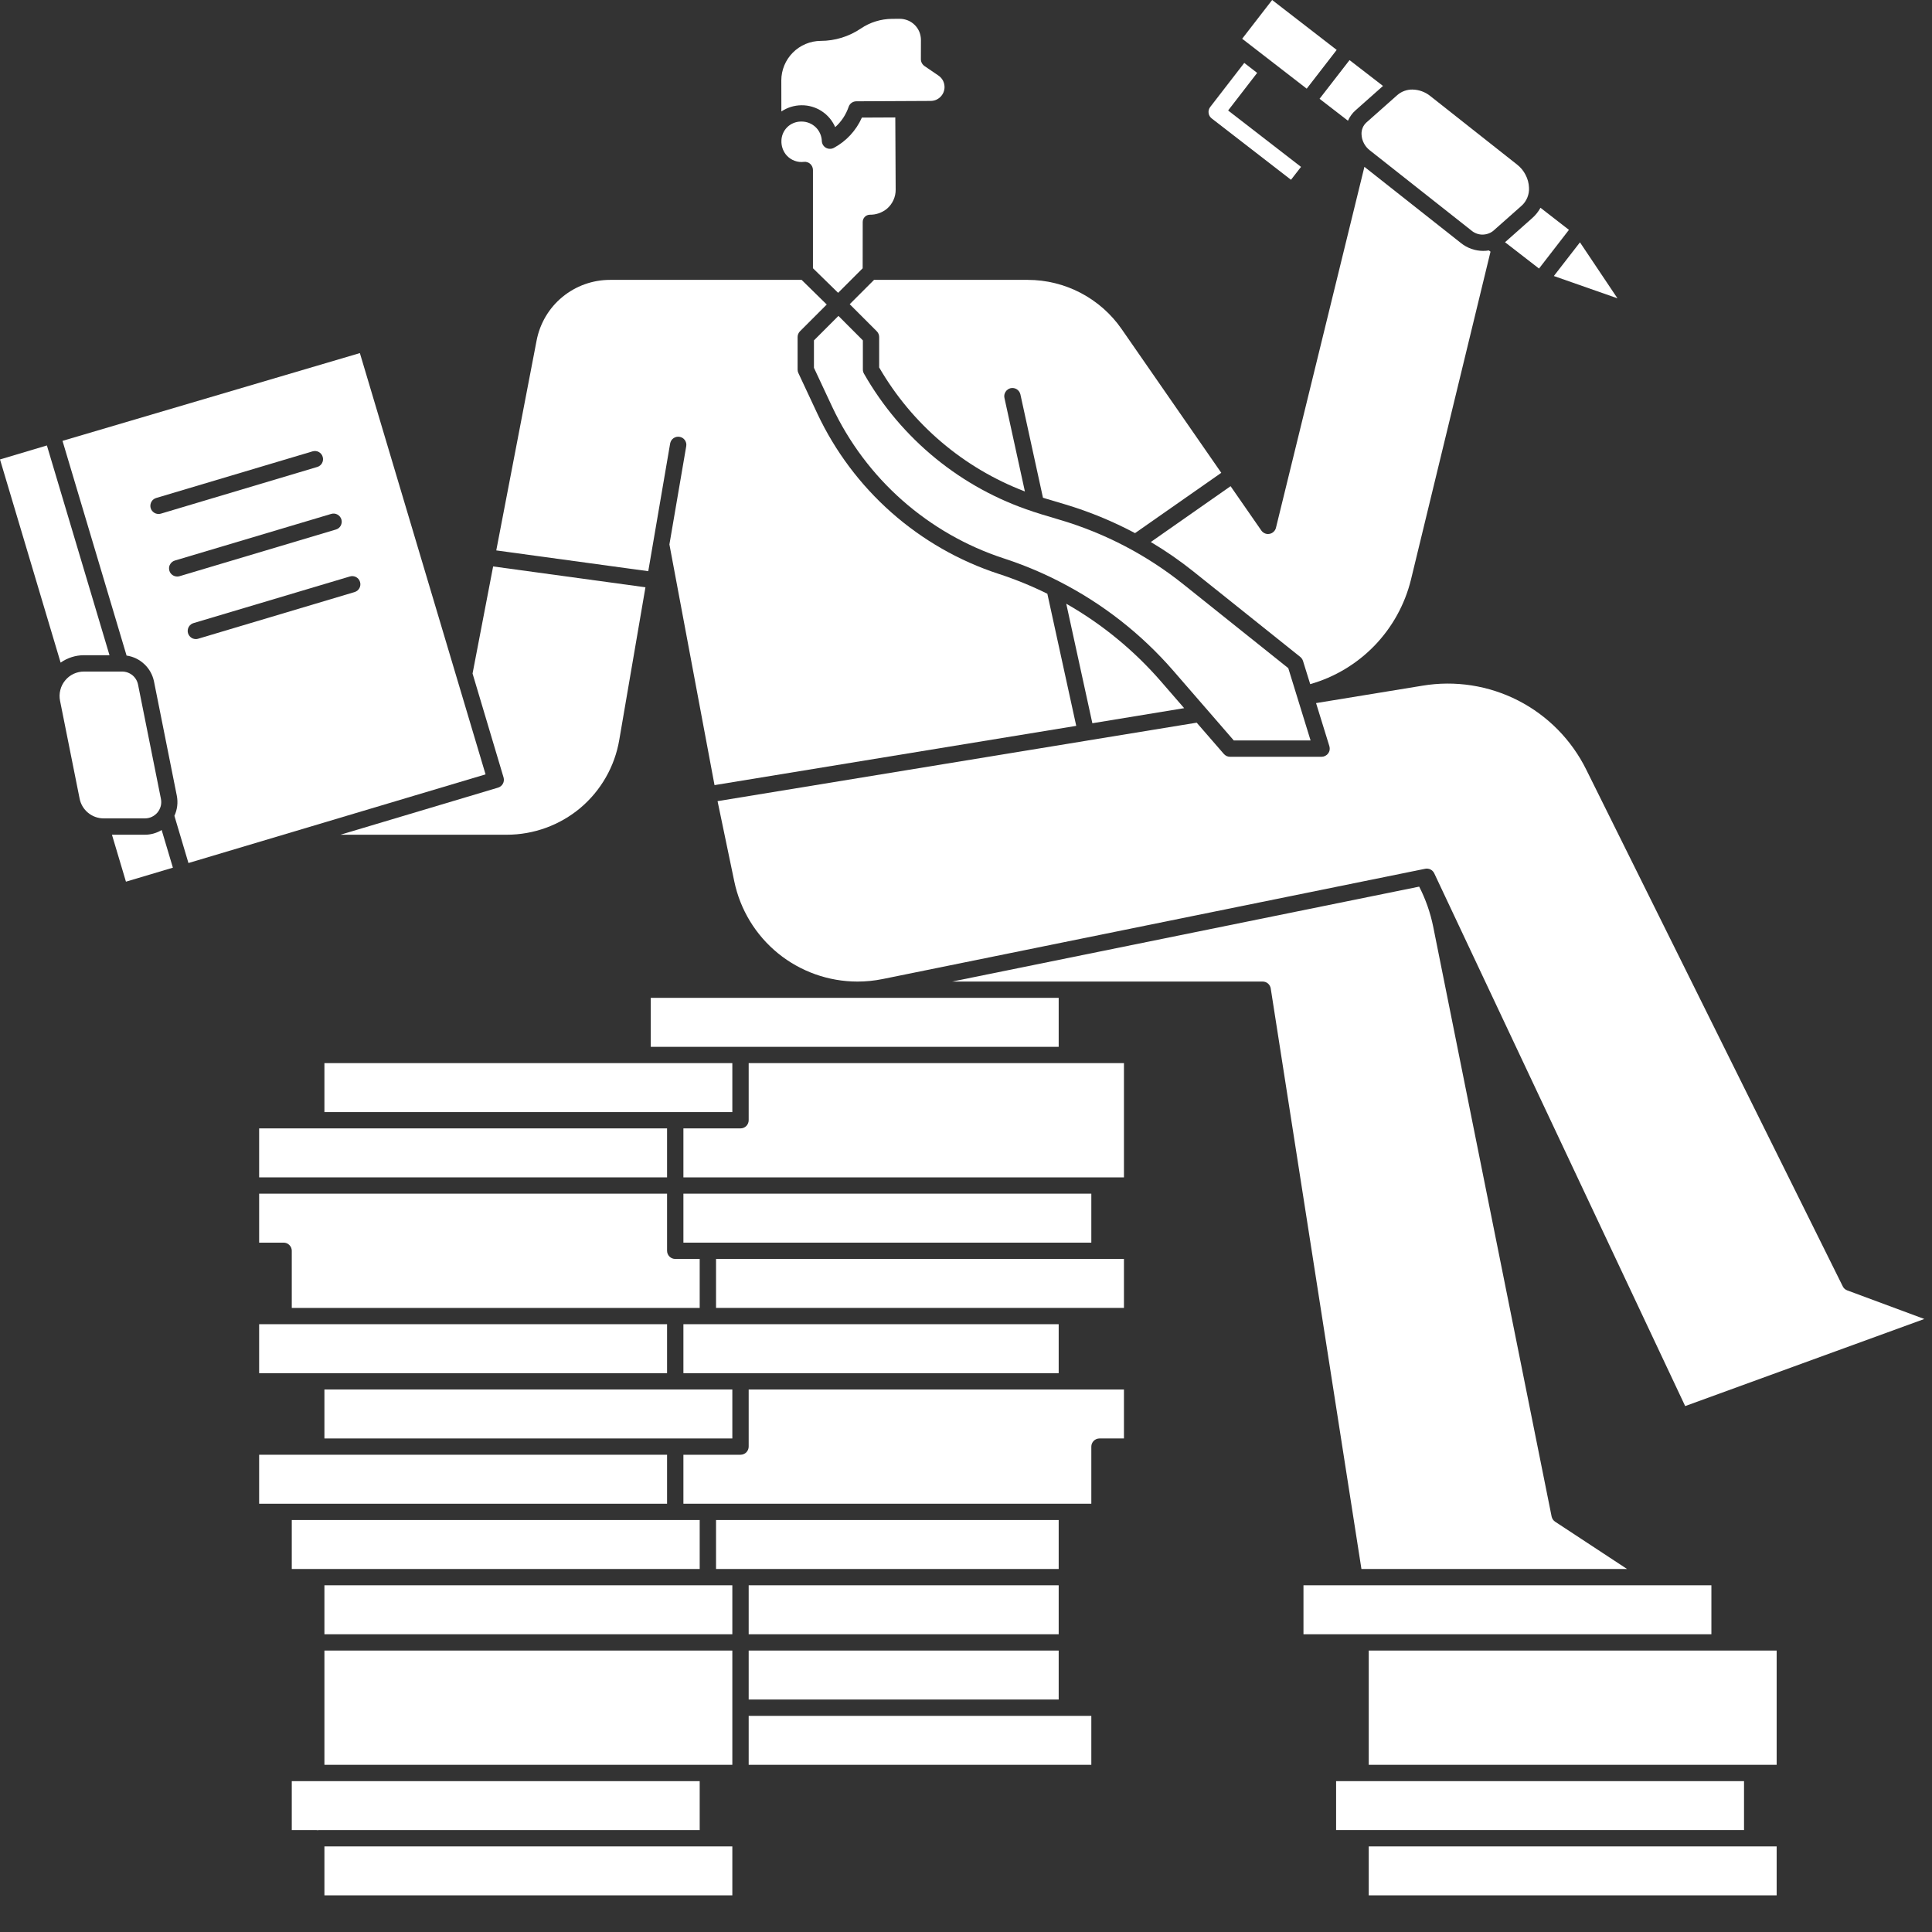 <svg width="37" height="37" viewBox="0 0 37 37" fill="none" xmlns="http://www.w3.org/2000/svg">
<rect x="0" y="0" width="37" height="37" fill="#333333" stroke="none"/>
<path d="M29.474 5.143L30.047 4.402L29.502 3.979C29.462 4.053 29.409 4.119 29.346 4.175L28.823 4.639L29.474 5.143Z" fill="white"/>
<path d="M15.588 7.044L15.937 7.79C16.258 8.473 16.715 9.083 17.28 9.582C17.846 10.081 18.507 10.46 19.224 10.694C19.576 10.809 19.919 10.95 20.249 11.117C20.26 11.121 20.27 11.127 20.28 11.133C21.114 11.558 21.857 12.139 22.47 12.845L23.093 13.563L23.095 13.565L23.628 14.18H25.099L24.672 12.796L22.668 11.194C21.968 10.633 21.166 10.213 20.306 9.958L19.94 9.848C19.897 9.835 19.855 9.821 19.812 9.807C19.801 9.805 19.79 9.801 19.78 9.796C18.411 9.349 17.259 8.408 16.546 7.156C16.533 7.133 16.525 7.106 16.525 7.079V6.519L16.057 6.05L15.588 6.519V7.044Z" fill="white"/>
<path d="M9.539 15.084L6.52 15.986H9.705C10.221 15.986 10.721 15.804 11.116 15.472C11.51 15.139 11.774 14.677 11.86 14.168L12.361 11.247L9.444 10.848L9.05 12.899L9.644 14.89C9.655 14.93 9.651 14.973 9.631 15.009C9.612 15.045 9.578 15.072 9.539 15.084Z" fill="white"/>
<path d="M30.976 5.713L30.258 4.641L29.758 5.286L30.976 5.713Z" fill="white"/>
<path d="M22.678 13.562L22.234 13.05C21.718 12.456 21.105 11.952 20.42 11.562L20.92 13.851L22.678 13.562Z" fill="white"/>
<path d="M26.075 2.575C26.077 2.633 26.093 2.691 26.12 2.743C26.147 2.795 26.185 2.841 26.231 2.877L28.172 4.409C28.23 4.46 28.303 4.49 28.38 4.493C28.457 4.495 28.533 4.471 28.594 4.424L29.139 3.941C29.188 3.898 29.225 3.844 29.25 3.784C29.275 3.723 29.286 3.659 29.282 3.594C29.279 3.508 29.256 3.424 29.216 3.348C29.177 3.271 29.122 3.205 29.054 3.152L27.39 1.838C27.293 1.76 27.173 1.717 27.049 1.715C26.943 1.714 26.841 1.751 26.761 1.82L26.169 2.345C26.137 2.374 26.112 2.409 26.096 2.449C26.08 2.489 26.072 2.532 26.075 2.575Z" fill="white"/>
<path d="M15.35 2.016H15.354C15.49 2.015 15.623 2.055 15.737 2.129C15.851 2.204 15.941 2.31 15.995 2.435C16.113 2.33 16.201 2.196 16.252 2.047C16.262 2.016 16.282 1.989 16.308 1.97C16.335 1.951 16.366 1.94 16.399 1.94L17.823 1.933C17.858 1.933 17.893 1.926 17.925 1.913C17.957 1.899 17.987 1.879 18.011 1.855C18.036 1.83 18.056 1.8 18.069 1.768C18.082 1.735 18.089 1.701 18.089 1.666C18.088 1.623 18.078 1.58 18.058 1.542C18.037 1.504 18.008 1.471 17.972 1.447L17.704 1.264C17.683 1.249 17.666 1.23 17.654 1.207C17.642 1.185 17.636 1.16 17.636 1.134L17.637 0.767C17.637 0.714 17.627 0.661 17.607 0.611C17.587 0.562 17.557 0.517 17.519 0.479C17.481 0.441 17.436 0.411 17.387 0.391C17.337 0.371 17.284 0.36 17.231 0.36L17.082 0.361C16.87 0.363 16.663 0.427 16.488 0.545C16.375 0.622 16.251 0.681 16.12 0.722C15.99 0.762 15.854 0.783 15.718 0.783C15.518 0.784 15.326 0.865 15.184 1.007C15.043 1.149 14.963 1.341 14.963 1.541L14.964 2.135C15.078 2.058 15.212 2.017 15.35 2.016Z" fill="white"/>
<path d="M12.834 8.493C12.838 8.473 12.845 8.454 12.856 8.436C12.867 8.419 12.881 8.404 12.898 8.392C12.915 8.38 12.934 8.372 12.954 8.367C12.974 8.363 12.995 8.362 13.015 8.366C13.035 8.369 13.054 8.377 13.072 8.387C13.089 8.398 13.104 8.413 13.116 8.429C13.128 8.446 13.136 8.465 13.141 8.485C13.145 8.505 13.146 8.526 13.142 8.546L12.82 10.426L13.684 15.036L20.611 13.901L20.058 11.371C19.757 11.222 19.446 11.095 19.127 10.991C18.37 10.744 17.671 10.344 17.073 9.816C16.476 9.288 15.993 8.644 15.654 7.923L15.29 7.145C15.28 7.125 15.275 7.102 15.275 7.079V6.454C15.275 6.413 15.292 6.373 15.321 6.344L15.833 5.832L15.352 5.36H11.682C11.349 5.36 11.027 5.476 10.771 5.687C10.514 5.898 10.34 6.193 10.277 6.519L9.504 10.541L12.415 10.939L12.834 8.493Z" fill="white"/>
<path d="M16.273 5.826L16.791 6.344C16.82 6.373 16.837 6.413 16.837 6.454V7.037C17.467 8.126 18.453 8.964 19.628 9.412L19.236 7.62C19.227 7.58 19.235 7.538 19.258 7.503C19.28 7.468 19.315 7.443 19.356 7.434C19.396 7.426 19.439 7.433 19.473 7.455C19.508 7.478 19.533 7.513 19.542 7.554L19.974 9.532C19.992 9.537 20.01 9.544 20.028 9.549L20.394 9.658C20.859 9.797 21.309 9.982 21.737 10.21L23.389 9.055L21.48 6.301C21.279 6.011 21.01 5.774 20.697 5.61C20.384 5.446 20.036 5.36 19.683 5.36H16.739L16.273 5.826Z" fill="white"/>
<path d="M22.862 10.95L24.903 12.582C24.927 12.602 24.945 12.629 24.954 12.658L25.092 13.102C25.561 12.969 25.987 12.713 26.326 12.362C26.664 12.011 26.904 11.577 27.021 11.103L28.545 4.82L28.513 4.796C28.477 4.802 28.44 4.805 28.403 4.805C28.248 4.804 28.098 4.751 27.978 4.654L26.13 3.195L24.436 10.108C24.429 10.137 24.413 10.164 24.391 10.184C24.369 10.205 24.342 10.219 24.313 10.224C24.303 10.226 24.294 10.227 24.284 10.227C24.259 10.227 24.234 10.221 24.212 10.209C24.189 10.197 24.17 10.18 24.156 10.16L23.567 9.311L22.039 10.38C22.326 10.551 22.601 10.741 22.862 10.95Z" fill="white"/>
<path d="M23.789 0.742L24.363 1.41282e-05L25.599 0.956L25.025 1.698L23.789 0.742Z" fill="white"/>
<path d="M25.815 2.312C25.849 2.235 25.899 2.166 25.962 2.111L26.486 1.646L25.845 1.151L25.271 1.892L25.815 2.312Z" fill="white"/>
<path d="M4.963 23.798H5.432C5.473 23.798 5.513 23.814 5.542 23.844C5.571 23.873 5.588 23.913 5.588 23.954V25.048H13.4V24.11H12.932C12.89 24.11 12.851 24.094 12.821 24.065C12.792 24.035 12.775 23.996 12.775 23.954V22.86H4.963V23.798Z" fill="white"/>
<path d="M5.588 30.048H6.057H13.4V29.11H5.588V30.048Z" fill="white"/>
<path d="M27.24 13.132L25.204 13.465L25.459 14.29C25.466 14.314 25.468 14.338 25.464 14.363C25.46 14.387 25.45 14.41 25.435 14.429C25.421 14.449 25.402 14.465 25.38 14.476C25.358 14.487 25.334 14.493 25.31 14.493H23.556C23.534 14.493 23.511 14.488 23.491 14.479C23.471 14.469 23.453 14.456 23.438 14.439L22.918 13.84L20.833 14.181H20.832C20.831 14.181 20.83 14.181 20.829 14.182L13.742 15.343L14.062 16.878C14.175 17.421 14.471 17.908 14.901 18.258C15.331 18.607 15.868 18.798 16.422 18.798C16.584 18.798 16.745 18.782 16.903 18.75L27.294 16.638C27.329 16.631 27.364 16.636 27.395 16.651C27.427 16.667 27.452 16.693 27.467 16.724L32.273 26.928L36.853 25.26L35.376 24.712C35.339 24.698 35.308 24.671 35.291 24.635L30.38 14.742C30.099 14.172 29.642 13.707 29.077 13.417C28.511 13.127 27.867 13.027 27.24 13.132Z" fill="white"/>
<path d="M6.213 26.61H14.025V27.548H6.213V26.61Z" fill="white"/>
<path d="M12.775 22.548V21.61H6.057H4.963V22.548H12.775Z" fill="white"/>
<path d="M4.963 26.298H6.057H12.775V25.36H5.432H4.963V26.298Z" fill="white"/>
<path d="M12.463 19.11H20.275V20.048H12.463V19.11Z" fill="white"/>
<path d="M6.213 20.36H14.025V21.298H6.213V20.36Z" fill="white"/>
<path d="M13.088 25.36H20.275V26.298H13.088V25.36Z" fill="white"/>
<path d="M13.088 22.86H20.9V23.798H13.088V22.86Z" fill="white"/>
<path d="M16.051 5.608L16.521 5.138L16.522 4.25C16.522 4.214 16.537 4.179 16.562 4.153C16.588 4.127 16.623 4.112 16.66 4.112C16.777 4.114 16.891 4.074 16.983 4C17.037 3.955 17.08 3.898 17.109 3.835C17.139 3.771 17.154 3.701 17.153 3.631L17.146 2.249L16.506 2.252C16.396 2.5 16.207 2.704 15.969 2.832C15.946 2.844 15.919 2.851 15.893 2.85C15.866 2.85 15.84 2.843 15.817 2.83C15.794 2.817 15.775 2.798 15.761 2.775C15.747 2.752 15.74 2.727 15.739 2.7C15.735 2.6 15.693 2.505 15.621 2.436C15.549 2.367 15.453 2.328 15.353 2.328H15.337C15.239 2.329 15.144 2.368 15.074 2.438C15.005 2.508 14.965 2.602 14.965 2.701C14.963 2.791 14.991 2.879 15.045 2.952C15.081 2.999 15.127 3.037 15.18 3.063C15.233 3.089 15.292 3.103 15.351 3.103C15.365 3.103 15.38 3.102 15.394 3.1C15.416 3.097 15.438 3.099 15.459 3.106C15.48 3.112 15.5 3.123 15.516 3.138C15.533 3.153 15.546 3.171 15.555 3.191C15.564 3.211 15.569 3.233 15.569 3.255V5.137L16.051 5.608Z" fill="white"/>
<path d="M3.017 15.559C3.046 15.523 3.067 15.481 3.079 15.436C3.09 15.391 3.091 15.345 3.082 15.299L2.644 13.112C2.63 13.041 2.592 12.977 2.536 12.931C2.48 12.886 2.41 12.861 2.338 12.861H1.609C1.54 12.861 1.472 12.876 1.409 12.905C1.346 12.935 1.291 12.978 1.247 13.032C1.203 13.086 1.171 13.148 1.155 13.216C1.138 13.283 1.136 13.353 1.15 13.421L1.525 15.296C1.546 15.402 1.604 15.498 1.687 15.566C1.771 15.635 1.876 15.673 1.984 15.673H2.775C2.822 15.673 2.867 15.663 2.909 15.643C2.951 15.623 2.988 15.594 3.017 15.559Z" fill="white"/>
<path d="M14.338 26.61V27.704C14.338 27.746 14.321 27.785 14.292 27.815C14.263 27.844 14.223 27.86 14.182 27.86H13.088V28.798H20.9V27.704C20.9 27.663 20.917 27.623 20.946 27.594C20.976 27.564 21.015 27.548 21.057 27.548H21.525V26.61H14.338Z" fill="white"/>
<path d="M13.713 24.11V25.048H20.432H21.525V24.11H21.057H13.713Z" fill="white"/>
<path d="M14.338 20.36V21.454C14.338 21.496 14.321 21.535 14.292 21.565C14.263 21.594 14.223 21.61 14.182 21.61H13.088V22.548H21.525V20.36H14.338Z" fill="white"/>
<path d="M14.338 32.861V33.798H20.9V32.861H20.432H14.338Z" fill="white"/>
<path d="M14.338 31.61H20.275V32.548H14.338V31.61Z" fill="white"/>
<path d="M24.963 30.36H32.775V31.298H24.963V30.36Z" fill="white"/>
<path d="M31.16 30.048L29.782 29.142C29.765 29.13 29.75 29.116 29.739 29.099C29.727 29.081 29.719 29.062 29.715 29.042L27.447 17.745C27.393 17.479 27.303 17.222 27.179 16.98L18.234 18.798H24.182C24.219 18.798 24.255 18.811 24.283 18.835C24.311 18.86 24.33 18.893 24.336 18.93L26.073 30.048H31.16Z" fill="white"/>
<path d="M26.213 35.361V36.298H34.025V35.361H33.557H26.213Z" fill="white"/>
<path d="M26.213 31.61V33.798H33.557H34.025V31.61H26.213Z" fill="white"/>
<path d="M33.4 34.111H26.057H25.588V35.048H26.057H33.4V34.111Z" fill="white"/>
<path d="M14.338 30.36H20.275V31.298H14.338V30.36Z" fill="white"/>
<path d="M6.213 31.61H14.025V33.798H6.213V31.61Z" fill="white"/>
<path d="M6.892 6.762L1.197 8.443L2.424 12.555C2.552 12.573 2.671 12.631 2.765 12.72C2.859 12.808 2.923 12.924 2.949 13.05L3.386 15.238C3.412 15.368 3.396 15.504 3.34 15.624L3.609 16.528L9.299 14.83L6.892 6.762ZM3.036 9.843C2.998 9.843 2.962 9.83 2.934 9.805C2.905 9.781 2.887 9.747 2.881 9.71C2.876 9.673 2.884 9.635 2.904 9.603C2.924 9.571 2.955 9.548 2.991 9.537L5.986 8.644C6.026 8.632 6.069 8.636 6.105 8.656C6.141 8.676 6.169 8.709 6.18 8.749C6.192 8.789 6.188 8.831 6.168 8.868C6.149 8.904 6.115 8.932 6.075 8.943L3.081 9.837C3.066 9.841 3.051 9.843 3.036 9.843ZM3.394 11.041C3.356 11.041 3.32 11.028 3.291 11.003C3.263 10.979 3.244 10.945 3.239 10.908C3.233 10.87 3.241 10.832 3.262 10.801C3.282 10.769 3.313 10.746 3.349 10.735L6.343 9.842C6.363 9.836 6.384 9.834 6.404 9.836C6.424 9.838 6.444 9.844 6.462 9.854C6.48 9.864 6.496 9.877 6.509 9.893C6.522 9.909 6.532 9.927 6.538 9.947C6.544 9.966 6.546 9.987 6.544 10.008C6.541 10.028 6.535 10.048 6.526 10.066C6.516 10.084 6.503 10.1 6.487 10.113C6.471 10.126 6.452 10.135 6.433 10.141L3.438 11.035C3.424 11.039 3.409 11.041 3.394 11.041ZM6.79 11.339L3.796 12.232C3.781 12.237 3.766 12.239 3.751 12.239C3.713 12.239 3.677 12.226 3.649 12.201C3.62 12.176 3.602 12.142 3.596 12.105C3.591 12.068 3.599 12.03 3.619 11.999C3.639 11.967 3.67 11.944 3.706 11.933L6.701 11.04C6.72 11.034 6.741 11.032 6.761 11.034C6.782 11.036 6.802 11.042 6.82 11.052C6.838 11.062 6.854 11.075 6.867 11.091C6.88 11.107 6.889 11.125 6.895 11.145C6.901 11.164 6.903 11.185 6.901 11.205C6.899 11.226 6.893 11.246 6.883 11.264C6.873 11.282 6.86 11.298 6.844 11.311C6.828 11.323 6.81 11.333 6.79 11.339Z" fill="white"/>
<path d="M12.775 27.86H6.057H4.963V28.798H5.432H12.775V27.86Z" fill="white"/>
<path d="M2.775 15.986H2.144L2.412 16.885L3.311 16.617L3.096 15.896C2.999 15.955 2.888 15.986 2.775 15.986Z" fill="white"/>
<path d="M13.4 34.111H5.588V35.048H6.057C6.065 35.048 6.074 35.049 6.083 35.051C6.091 35.049 6.1 35.048 6.109 35.048H13.4V34.111Z" fill="white"/>
<path d="M1.609 12.548H2.097L0.898 8.531L0 8.799L1.161 12.69C1.292 12.598 1.448 12.548 1.609 12.548Z" fill="white"/>
<path d="M6.213 35.361H14.025V36.298H6.213V35.361Z" fill="white"/>
<path d="M6.213 30.36H14.025V31.298H6.213V30.36Z" fill="white"/>
<path d="M13.713 29.11H20.275V30.048H13.713V29.11Z" fill="white"/>
<path d="M24.724 3.443L23.205 2.268C23.172 2.242 23.151 2.205 23.146 2.164C23.14 2.123 23.152 2.082 23.177 2.049L23.829 1.205L24.076 1.396L23.52 2.116L24.916 3.196L24.724 3.443Z" fill="white"/>
</svg>

